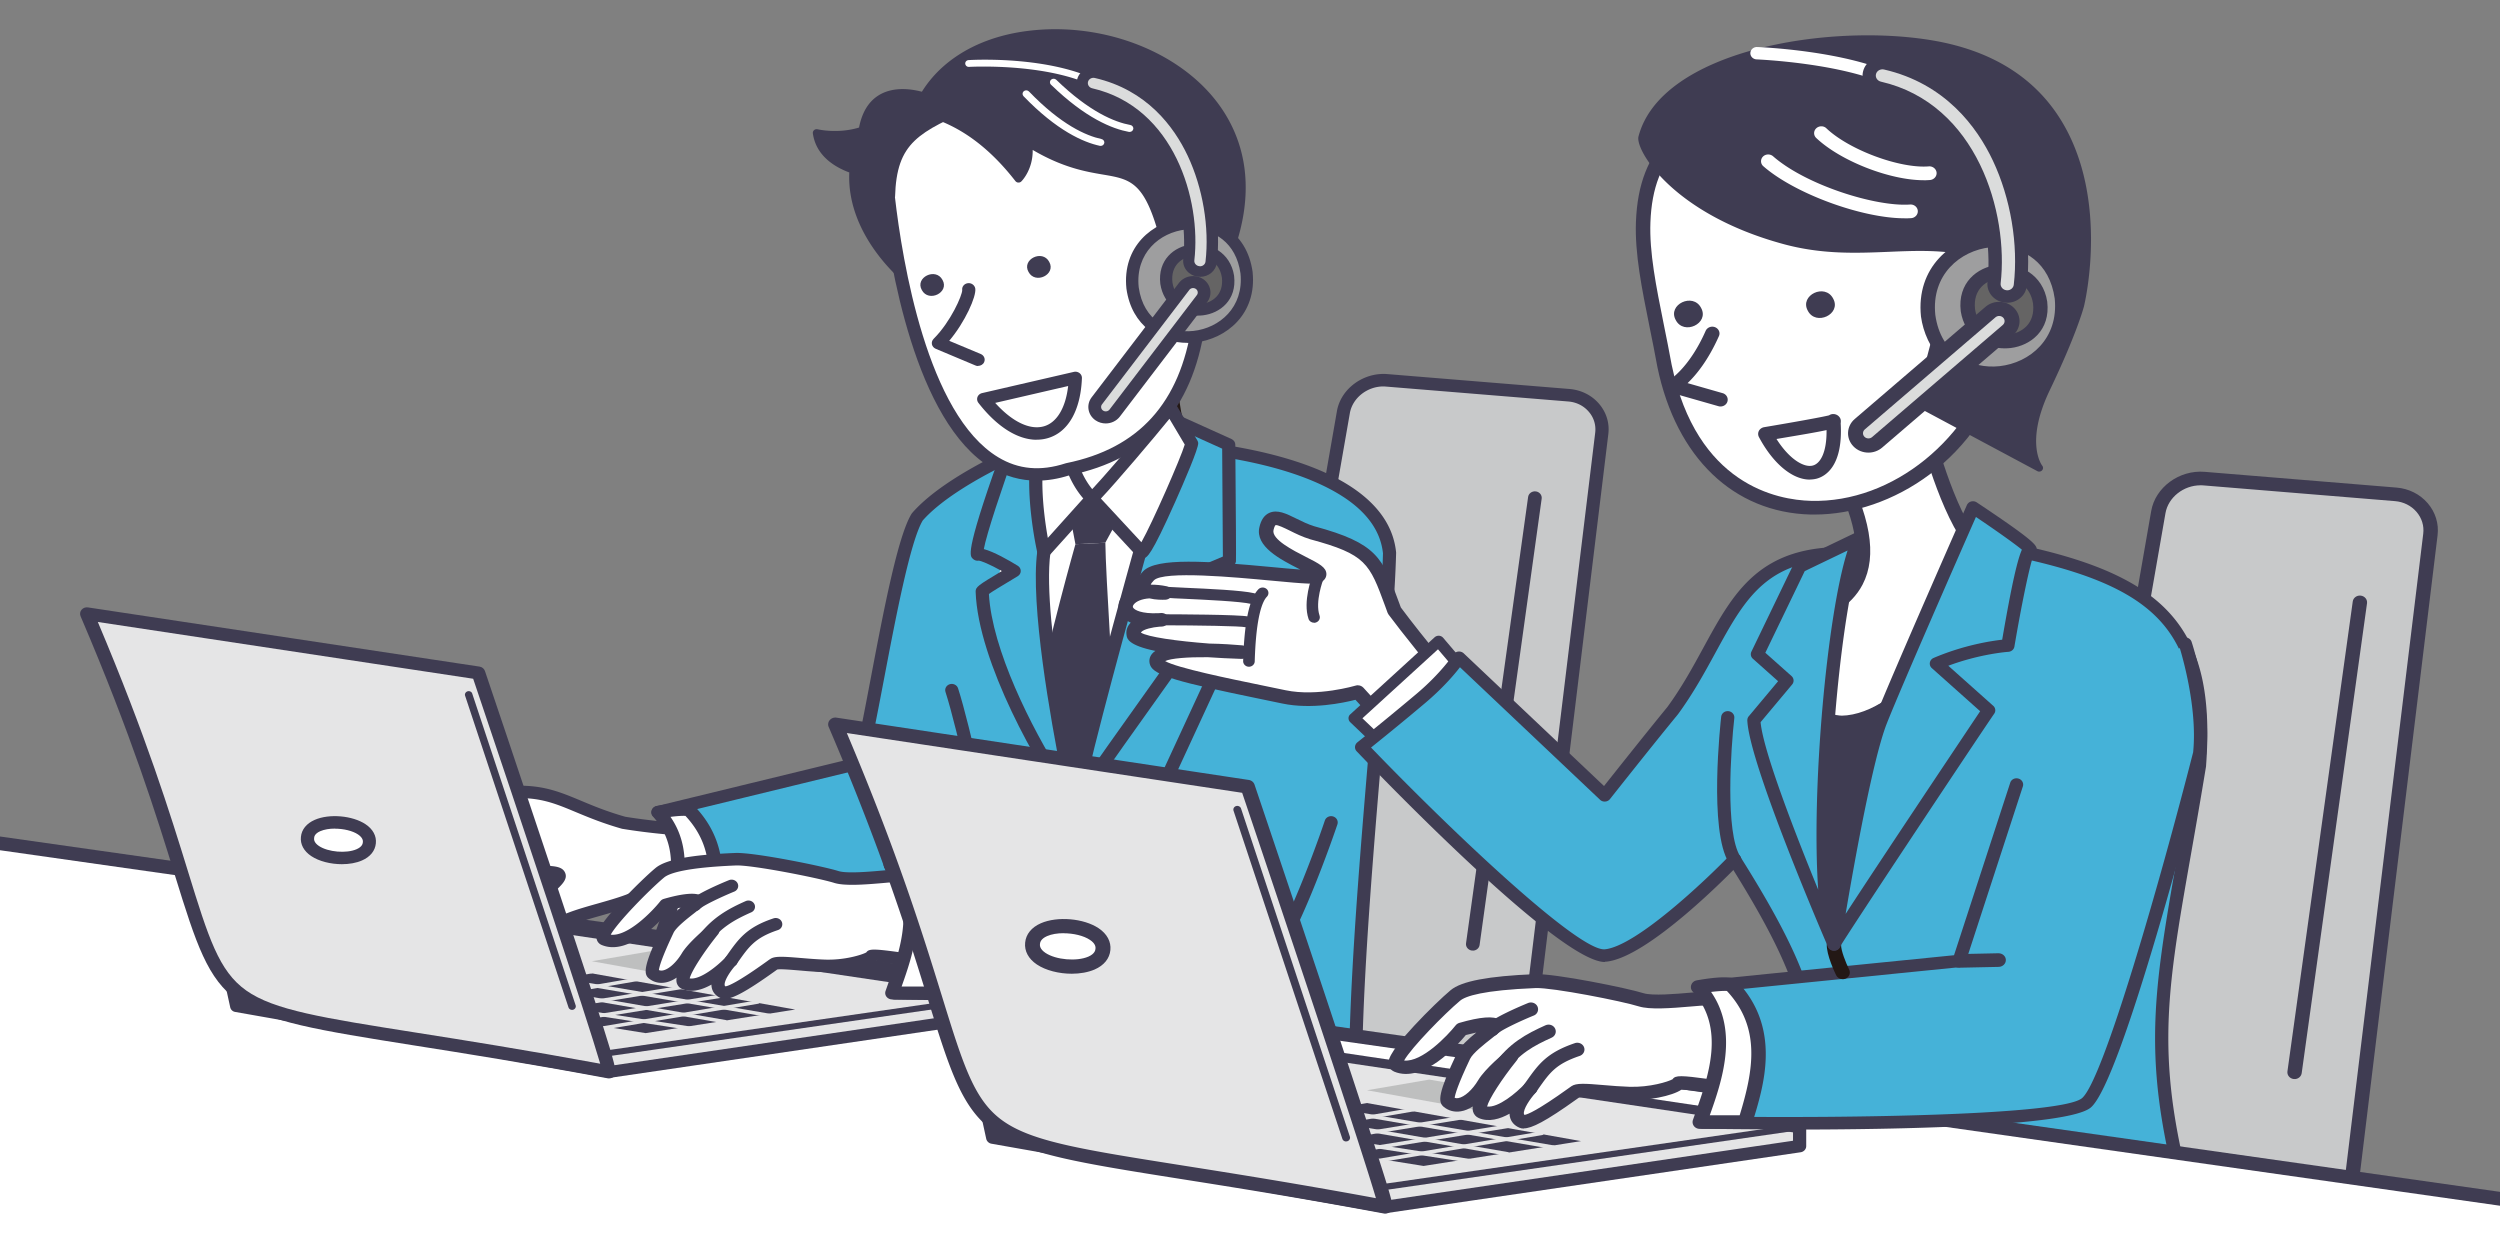 <svg xmlns="http://www.w3.org/2000/svg" id="_レイヤー_2" data-name="レイヤー 2" viewBox="0 0 354 178"><rect x="0" y="0" width="354" height="178" fill="#808080" stroke="none"/><defs><clipPath id="clippath"><path fill="none" d="M0 0h354v178H0z"/></clipPath><style>.cls-4{fill:#fff}.cls-5{fill:#e5e5e6}.cls-6{fill:#656464}.cls-7{fill:#9e9e9f}.cls-8{fill:#bebfbf}.cls-9{fill:#dbdcdc}.cls-10{fill:#c8c9ca}.cls-11{fill:#dfe0e0}.cls-12{fill:#231815}.cls-13{fill:#3f3c52}.cls-14{fill:#45b2d8}</style></defs><g id="_レイヤー_1-2" clip-path="url(#clippath)" data-name="レイヤー 1"><path d="M332.36 172.58c-.36 2.96-3.09 5.24-6.06 5.08l-33.25-1.84c-2.97-.16-4.99-2.7-4.48-5.63l17.01-97.53c.51-2.93 3.36-5.13 6.33-4.89l27.47 2.25c2.97.24 5.1 2.86 4.74 5.82l-11.77 96.75Z" class="cls-10"/><path d="M326.48 178.62c-.13 0-.26 0-.39-.01l-32.94-1.82c-1.77-.1-3.33-.84-4.4-2.1-1.06-1.26-1.49-2.86-1.2-4.52l17.06-97.81c.58-3.35 3.97-5.84 7.55-5.55l27.17 2.23c1.75.14 3.33.93 4.43 2.21s1.6 2.9 1.4 4.55l-11.8 97.03-1.01-.11 1.01.11c-.4 3.26-3.44 5.79-6.88 5.79Zm-14.9-109.9c-2.38 0-4.56 1.7-4.95 3.95l-17.06 97.81c-.19 1.11.08 2.17.78 3 .7.83 1.74 1.32 2.92 1.38l32.94 1.82c2.54.14 4.83-1.69 5.12-4.07l11.8-97.03c.14-1.13-.2-2.23-.96-3.11-.75-.87-1.83-1.41-3.03-1.51l-27.17-2.23c-.14-.01-.27-.02-.41-.02Z" class="cls-13"/><path d="M259.08 82.54c3.43-.1 28.14-4.16 28.44-4.14 20.51 4.71 25.21 12.79 23.94 29.97-5.05 30.87-8.62 38.74-.74 65.52 0 0-9.28 3.54-31.59 5.14-10.85.78-27.07-1.75-26.65-2.8 4.86-26.26 8.52-30.06-6.85-54.47" class="cls-14"/><path d="M274.69 180.05c-3.81 0-8.18-.27-12.56-.79-3.5-.41-9.49-1.27-10.37-2.37-.21-.26-.28-.57-.2-.86.61-3.28 1.2-6.24 1.73-8.86 3.69-18.36 4.8-23.9-8.47-44.97a.86.86 0 0 1 .32-1.21c.44-.25 1.02-.11 1.28.31 13.63 21.64 12.49 27.33 8.7 46.2-.5 2.5-1.07 5.31-1.64 8.4 2.45.95 15.67 2.95 25.58 2.25 18.33-1.31 27.88-3.97 30.53-4.81-6.5-22.44-4.92-31.43-1.16-52.81.64-3.62 1.36-7.72 2.1-12.25 1.31-17.79-4.09-24.58-23.07-28.97-.52.07-2.35.36-4.43.69-7.47 1.18-21.36 3.37-23.93 3.44-.54.01-.94-.37-.96-.86-.02-.49.39-.89.9-.91 2.44-.07 16.79-2.33 23.68-3.42 4.65-.73 4.66-.73 4.83-.73.06 0 .12.01.18.02 19.81 4.55 26.03 12.34 24.65 30.89v.07c-.75 4.56-1.47 8.68-2.11 12.31-3.76 21.36-5.31 30.2 1.34 52.84.13.43-.11.89-.55 1.05-.38.15-9.67 3.61-31.87 5.2-1.37.1-2.89.15-4.51.15Zm-21.34-3.52Zm0 0Z" class="cls-13"/><path d="M215.62 153.39c-.34 2.81-2.93 4.98-5.75 4.82l-31.58-1.74c-2.82-.16-4.74-2.56-4.25-5.35l16.16-92.63c.49-2.79 3.19-4.88 6.01-4.65l26.09 2.14c2.82.23 4.85 2.72 4.5 5.52l-11.18 91.89Z" class="cls-10"/><path d="M210.04 159.1c-.12 0-.24 0-.37-.01l-31.29-1.73c-1.67-.09-3.14-.8-4.15-1.99-1-1.19-1.41-2.7-1.13-4.27l16.21-92.89c.55-3.16 3.75-5.51 7.13-5.24l25.8 2.11c1.65.14 3.14.88 4.18 2.09s1.51 2.73 1.32 4.29l-11.21 92.16c-.37 3.08-3.25 5.47-6.5 5.47ZM195.88 54.72c-2.28 0-4.36 1.63-4.74 3.78l-16.21 92.89c-.19 1.06.08 2.08.75 2.88.67.79 1.66 1.26 2.8 1.33l31.29 1.73c2.43.14 4.62-1.61 4.9-3.9l11.21-92.16a3.8 3.8 0 0 0-.92-2.98c-.72-.84-1.75-1.35-2.9-1.44l-25.8-2.11c-.13-.01-.26-.02-.39-.02Z" class="cls-13"/><path d="m217.34 70.49-8.79 63.19" class="cls-11"/><path d="M208.55 134.6h-.13c-.53-.07-.9-.53-.83-1.03l8.79-63.2c.07-.5.55-.85 1.09-.79.53.07.9.53.83 1.03l-8.79 63.2c-.06.46-.48.8-.96.8Z" class="cls-13"/><path d="M196.77 78.33c-1.63-16.56-43.05-17.14-52.69-14.31-7.12 3.26-11.82 6.47-14.18 9.18-2.96 4.8-6.4 29.14-8.19 34.87l-28.51 6.94c4.86 5.06 3.46 14.64.63 18.21 0 0 32.42.53 45.99-1.22 1.97 9.49.05 31.29-.39 32.23-.44.93 11.63 4.16 21.5 3.51 18.57-1.22 31.58-3.71 31.58-3.71-2.46-18.14 3.78-67.56 4.26-85.7Z" class="cls-14"/><path d="M158.24 168.7c-8.73 0-18.51-2.4-19.55-3.8-.23-.32-.28-.7-.12-1.03.43-1.39 2.1-21.45.48-30.89-13.96 1.62-44.92 1.13-45.24 1.12-.35 0-.67-.2-.82-.49s-.12-.65.09-.92c2.52-3.17 3.97-12.36-.58-17.09a.837.837 0 0 1-.2-.85c.09-.3.34-.52.66-.6l27.99-6.81c.63-2.24 1.45-6.54 2.38-11.46 1.78-9.36 3.8-19.97 5.75-23.13.03-.04.05-.08.09-.12 2.63-3.02 7.64-6.27 14.49-9.42.04-.02.09-.04.13-.05 7.56-2.22 34.57-2.42 47.19 5.55 4.08 2.58 6.34 5.78 6.71 9.52v.1c-.16 6.19-.98 15.79-1.92 26.92-1.77 20.83-3.96 46.76-2.35 58.64.06.46-.26.89-.74.98-.13.03-13.28 2.51-31.7 3.72-.9.06-1.82.09-2.75.09Zm-17.82-4.71c1.88.99 11.76 3.43 20.44 2.86 15.65-1.03 27.45-2.98 30.62-3.54-1.44-12.4.71-37.74 2.44-58.18.94-11.07 1.75-20.63 1.91-26.77-.33-3.17-2.31-5.92-5.88-8.17-12.14-7.66-38.13-7.48-45.54-5.35-6.44 2.96-11.32 6.1-13.75 8.86-1.78 2.98-3.83 13.79-5.49 22.49-1.02 5.35-1.9 9.96-2.57 12.12-.09.3-.34.53-.66.6l-27.12 6.6c3.57 4.89 3 12.53.67 16.84 6.75.08 32.6.27 44.21-1.24.49-.06.95.25 1.04.7 1.8 8.68.38 28.35-.31 32.17Zm-.09.43c-.02.07-.04.13-.06.17.03-.06.04-.11.06-.17Z" class="cls-13"/><path d="M165.79 49.82c-.1 6.05.08 12.89 6.03 19.98-7.9 10.13-23.65 26.8-29.04 1.88 9.17-.77 9.15-16.64 7.21-20.21" class="cls-4"/><path d="M152.59 85.6c-.55 0-1.09-.05-1.61-.16-4.29-.9-7.36-5.46-9.12-13.57-.05-.25 0-.5.17-.7s.4-.33.67-.35c2.2-.19 3.96-1.4 5.24-3.6 2.81-4.81 2.46-13.05 1.22-15.34-.23-.43-.05-.96.4-1.19.46-.22 1.02-.05 1.26.38 1.47 2.7 1.94 11.53-1.25 16.99-1.38 2.37-3.33 3.86-5.68 4.35 1.61 6.8 4.12 10.6 7.49 11.3 4.66.97 11.32-3.83 19.27-13.9-5.53-6.88-5.9-13.39-5.79-20 0-.48.42-.87.93-.87h.01c.51 0 .93.41.92.9-.1 6.45.26 12.79 5.83 19.41.26.31.27.75.02 1.07-7.91 10.15-14.62 15.27-19.98 15.27Z" class="cls-12"/><path d="M142.79 69.38s32.2 1.53 31.23 1.26c-.98-.27-22.08 43.66-22.08 43.66s-13.21-21.08-11.93-26.52c1.28-5.43 3.92-16.36 2.78-18.41Z" class="cls-4"/><path d="M150.36 112.17h-.05c-.34-.02-.65-.21-.79-.5-7.67-15.25-4.27-43.06-3.8-43.72.19-.26.51-.41.84-.39.51.03.9.45.87.94 0 .09-.03.17-.06.25-.5 2.14-3.17 26.15 3.14 40.68 1.37-1.99 4.14-5.89 7.79-10.28 5.07-6.12 9.67-30.79 9.72-31.04.09-.48.57-.8 1.08-.72.51.08.85.54.76 1.02-.19 1.03-4.73 25.36-10.09 31.83-5.18 6.25-8.57 11.46-8.61 11.52-.17.26-.47.42-.79.42Z" class="cls-12"/><path d="m151.02 70.45 8.88.18-3.39 6.22-4.23.21-1.26-6.61z" class="cls-13"/><path d="M152.28 77.06s-4.02 14.18-5.42 22.17l4.95 13.27 6.06-11.02s-1.34-20.59-1.35-24.63l-4.24.21Z" class="cls-13"/><path d="M174.09 79.39c.05-.32-.09-16.43-.09-16.43l-7.44-3.36c-2.22 8.35-13.51 47.83-14.35 54.54.95-2.26 18.39-25.78 19.22-27.93l-3.68-4.1c3.93-1.77 6.35-2.73 6.35-2.73Z" class="cls-14"/><path d="M152.2 115.03c-.08 0-.15 0-.23-.03-.45-.11-.75-.52-.7-.96.65-5.21 7.5-29.83 11.58-44.53 1.27-4.57 2.27-8.17 2.79-10.12.07-.26.25-.47.51-.58.25-.11.55-.11.8 0l7.44 3.36c.32.15.53.45.53.79.09 10.73.12 16.3.09 16.55-.05.31-.26.57-.56.69-.02 0-2 .79-5.21 2.22l2.9 3.22c.22.24.28.57.17.87-.43 1.12-4.02 6.2-9.9 14.44-4.17 5.85-8.9 12.49-9.33 13.51-.14.34-.49.56-.87.56Zm14.97-54.16c-.56 2.07-1.44 5.24-2.51 9.09-3.31 11.93-8.45 30.4-10.59 39.61 1.63-2.35 3.92-5.58 6.78-9.59 3.76-5.28 8.35-11.72 9.46-13.62l-3.29-3.66c-.19-.21-.26-.49-.2-.76s.25-.49.51-.61c2.82-1.27 4.89-2.13 5.83-2.52 0-2.08-.05-9.75-.1-15.28l-5.89-2.66Zm6.91 18.53Zm0 0Z" class="cls-13"/><path d="M147.81 78.16c.86-6.43 2.47-15.55 2.47-15.55l-6.88-.49s-6.05 16.59-4.93 16.4c.71-.12 3.14 1.12 5.14 2.33-1.79 1.1-4.54 2.66-4.53 2.92.33 9.55 8.48 24.27 13.11 30.37 0 0-5.72-26.01-4.39-35.98Z" class="cls-14"/><path d="M152.2 115.03c-.29 0-.58-.13-.76-.37-4.47-5.88-12.95-20.96-13.29-30.86-.02-.68.33-.91 3.58-2.86.04-.03.09-.05.13-.08-1.75-.98-2.96-1.46-3.28-1.47-.3.06-.66-.06-.89-.33-.39-.43-1.03-1.14 4.84-17.23.14-.38.54-.62.95-.59l6.88.49c.26.02.5.14.66.34.16.19.23.45.19.69-.02.09-1.62 9.17-2.47 15.52-1.3 9.71 4.32 35.43 4.37 35.69.09.41-.13.82-.54.99-.12.05-.25.07-.37.07Zm-12.17-30.92c.43 7.82 5.98 18.9 10.32 25.74-1.57-7.92-4.49-24.22-3.47-31.8.69-5.16 1.88-12.12 2.31-14.63l-5.14-.37c-2.21 6.1-4.39 12.69-4.74 14.7 1.43.38 3.51 1.57 4.8 2.36.27.16.43.44.43.74s-.16.58-.43.74l-1.39.84c-.89.53-2.17 1.3-2.7 1.68Z" class="cls-13"/><path d="m147.07 63.81 3.76-2.88s.12 6 3.8 9.65l-6.82 7.58s-1.96-8.55-.74-14.36Z" class="cls-4"/><path d="M147.81 79.04c-.08 0-.15 0-.23-.03a.895.895 0 0 1-.68-.67c-.08-.36-1.99-8.8-.75-14.71.04-.2.16-.38.33-.51l3.76-2.88c.28-.21.66-.26.98-.11.32.14.53.45.54.78 0 .06.16 5.71 3.54 9.06.33.33.35.84.04 1.18l-6.82 7.58c-.18.2-.44.31-.71.31Zm.11-14.76c-.74 3.96-.03 9.18.45 11.89l5.02-5.59c-2.25-2.59-3.05-5.94-3.34-7.93l-2.13 1.63Z" class="cls-13"/><path d="m154.63 70.58 7.07 7.62c.86-.21 7.11-14.7 7.05-15.4l-3.04-5.12c-.73 1.1-9.64 11.62-11.08 12.89Z" class="cls-4"/><path d="M161.7 79.08c-.26 0-.52-.11-.7-.3l-7.07-7.62c-.33-.36-.3-.9.06-1.23 1.42-1.25 10.28-11.74 10.92-12.72.17-.26.47-.41.81-.41.33 0 .63.18.79.45l3.04 5.12c.06.11.1.23.12.35.07.73-2 5.51-3.24 8.3-3.46 7.77-3.98 7.9-4.49 8.03-.08.02-.16.03-.24.03Zm-5.81-8.48 5.73 6.18c1.57-2.77 5.59-11.96 6.14-13.83l-2.17-3.65c-2.19 2.71-7.61 9.09-9.71 11.3Zm-33.75-52.14c-3.35 1.13-6.49.36-6.49.36.42 3.08 3.17 4.57 5.18 5.25-.7 9.84 9.2 17.01 9.15 16.72l2.2-26.68s-8.66-4.04-10.05 4.34Z" class="cls-13"/><path d="M129.98 41.32c-.12 0-.24-.04-.37-.11-1.31-.72-9.77-7.52-9.35-16.79-2.2-.82-4.73-2.44-5.16-5.54-.02-.17.04-.34.18-.46a.56.56 0 0 1 .5-.11c.03 0 2.84.67 5.86-.25.46-2.37 1.55-3.99 3.24-4.82 3.22-1.58 7.37.32 7.54.4.2.09.32.3.31.51l-2.2 26.68a.52.52 0 0 1-.24.4c-.1.06-.2.09-.31.09Zm-13.64-21.85c.67 2.29 2.86 3.49 4.67 4.11.23.08.38.29.36.53-.56 7.78 5.89 14.02 8.13 15.75l2.1-25.42c-.99-.39-3.97-1.38-6.21-.27-1.44.71-2.35 2.18-2.71 4.37a.52.52 0 0 1-.36.41c-2.45.83-4.78.69-5.97.52Zm5.79-1.01Z" class="cls-13"/><path d="M125.79 27.91c1.61 14.06 7.47 44.34 25.39 38.54 10.34-2.11 16.71-8.51 18.51-20.4.89-5.9 1.23-16.45-1.88-22.61-3.1-6.16-17.68-14.62-27.56-10.18-9.87 4.44-14.23 5.52-14.46 14.66Z" class="cls-4"/><path d="M146.83 68.06c-2.3 0-4.46-.61-6.48-1.82-10.76-6.47-14.42-28.89-15.49-38.23v-.12c.23-8.91 4.37-10.74 12.6-14.38.76-.33 1.55-.69 2.39-1.06 10.47-4.7 25.53 4.11 28.8 10.6 3.31 6.57 2.79 17.62 1.96 23.12-1.8 11.94-8.08 18.85-19.18 21.13-1.58.51-3.12.76-4.6.76Zm-20.11-40.18c1.05 9.12 4.57 30.82 14.63 36.87 2.87 1.73 5.99 2.01 9.53.86.03-.01.07-.02.11-.03 10.28-2.09 16.1-8.53 17.78-19.66.8-5.3 1.32-15.92-1.79-22.11-2.92-5.8-16.94-13.98-26.31-9.77-.84.38-1.64.73-2.4 1.07-8.22 3.63-11.31 4.99-11.53 12.76Z" class="cls-13"/><path d="M173.03 38.22c14.86-32.75-34.08-43.78-43.05-23.01.07 1.04 6.8.55 14.24 10.12 0 0 1.88-1.87 1.37-5.11 13.29 8.41 16.13-2.38 20.44 18.98 0 0 2.31-4.99 4.1-4.86 1.79.13 1.06.8 1.06.8" class="cls-13"/><path d="M166.03 39.72h-.06a.556.556 0 0 1-.48-.42c-2.72-13.46-4.64-13.79-9.3-14.58-2.41-.41-5.65-.96-9.96-3.49.04 2.79-1.53 4.39-1.61 4.46a.55.55 0 0 1-.43.16c-.16 0-.31-.09-.41-.21-5.3-6.82-10.19-8.42-12.54-9.19-1.1-.36-1.76-.58-1.8-1.2 0-.08 0-.16.04-.23 2.51-5.81 8.39-9.7 16.12-10.65 10.17-1.26 20.79 2.64 26.43 9.7 3.66 4.58 6.89 12.52 1.51 24.37-.12.26-.44.39-.72.27a.507.507 0 0 1-.29-.68c5.17-11.39 2.1-18.97-1.38-23.33-5.41-6.77-15.62-10.5-25.41-9.29-7.2.89-12.69 4.43-15.12 9.72.22.1.61.23.97.35 2.39.78 7.29 2.39 12.62 9 .47-.71 1.14-2.14.83-4.16-.03-.2.07-.41.25-.52.18-.11.42-.11.6 0 4.6 2.91 7.86 3.46 10.49 3.91 4.84.82 7.15 1.21 9.87 13.88.9-1.61 2.4-3.86 3.92-3.75.61.04 1.44.17 1.67.75.15.38-.05.74-.26.94-.22.2-.56.2-.78 0a.499.499 0 0 1-.12-.56c-.12-.03-.3-.06-.59-.09-.87-.06-2.52 2.31-3.55 4.55-.09.19-.29.31-.5.31Z" class="cls-13"/><path d="M152.27 53.52c-.36 9.06-7.07 10.6-12.98 3l12.98-3Z" class="cls-4"/><path d="M146.79 62.27c-2.68 0-5.61-1.83-8.25-5.23a.87.87 0 0 1-.13-.82c.11-.28.35-.49.66-.56l12.98-3c.29-.07.58 0 .81.17.23.18.35.44.34.72-.18 4.56-1.94 7.65-4.83 8.49-.51.15-1.04.22-1.58.22Zm-5.87-5.22c2.39 2.66 4.91 3.89 6.91 3.31 1.83-.53 3.07-2.63 3.42-5.7l-10.33 2.39Z" class="cls-13"/><path d="M137.18 40.99c.13.85-1.68 4.99-4.3 7.6l5.62 2.36" class="cls-4"/><path d="M138.5 51.83c-.13 0-.25-.02-.38-.08l-5.62-2.36c-.28-.12-.48-.35-.54-.63s.03-.57.24-.78c2.44-2.43 4.06-6.19 4.05-6.9-.07-.48.28-.91.79-.98.51-.07.98.28 1.06.76.17 1.11-1.44 4.73-3.69 7.4l4.47 1.87c.47.2.68.72.47 1.16-.15.33-.5.52-.85.52Zm10.07-14.75c1.01 1.78-1.97 3.24-2.93 1.43-1.01-1.78 1.97-3.24 2.93-1.43Zm-15.11 2.56c1.01 1.78-1.97 3.24-2.93 1.43-1.01-1.78 1.97-3.24 2.93-1.43Z" class="cls-13"/><path d="M169.05 40.45c.11-1.28 1-1.87 1.73-2.31" class="cls-4"/><path d="M169.05 41.33h-.07c-.51-.04-.9-.46-.86-.95.15-1.78 1.51-2.59 2.17-2.98a.963.963 0 0 1 1.29.28c.27.41.14.96-.29 1.22-.69.41-1.23.8-1.3 1.63-.04.46-.45.81-.93.81Z" class="cls-12"/><path d="M159.97 18.68h-.1c-2.34-.43-6.15-1.93-11.05-6.69-.2-.19-.2-.51 0-.7.21-.19.54-.19.74 0 4.71 4.57 8.31 6.01 10.5 6.41.28.05.47.31.41.58-.05.24-.27.4-.51.4Zm-4.11 1.98s-.08 0-.12-.01c-2.32-.5-6.08-2.13-10.81-7.03-.19-.2-.18-.51.03-.7.21-.18.54-.17.74.03 4.55 4.72 8.09 6.27 10.27 6.74.28.06.46.32.39.59-.06.23-.27.38-.51.38Z" class="cls-4"/><path d="M176.51 38.61c1.08 10.42-14.65 12.93-16.15 2.14-1.08-10.42 14.65-12.93 16.15-2.14Z" class="cls-7"/><path d="M168.15 48.55c-3.82 0-7.9-2.3-8.65-7.69-.61-5.92 3.66-9.5 8.2-9.99 4.08-.45 8.85 1.76 9.67 7.64v.03c.61 5.89-3.67 9.47-8.21 9.97-.34.04-.68.05-1.02.05Zm.61-16.1c-.29 0-.57.02-.85.05-3.69.4-7.17 3.33-6.67 8.17.66 4.78 4.37 6.56 7.74 6.19 3.69-.4 7.17-3.33 6.67-8.16-.62-4.39-3.77-6.25-6.89-6.25Z" class="cls-13"/><path d="M173.89 39.19c.67 5.72-7.88 6.43-8.73.9-.67-5.72 7.88-6.43 8.73-.9Z" class="cls-6"/><path d="M169.63 44.7c-2.41 0-4.86-1.46-5.33-4.5-.4-3.43 2-5.3 4.4-5.59 2.61-.32 5.53 1.11 6.05 4.45v.03c.4 3.41-2 5.27-4.41 5.56-.24.03-.48.04-.72.04Zm-.21-8.48c-.17 0-.33.01-.5.03-1.52.18-3.19 1.28-2.9 3.75.36 2.37 2.38 3.24 4.1 3.03 1.52-.18 3.18-1.27 2.9-3.73-.34-2.16-2.02-3.07-3.6-3.07Z" class="cls-13"/><path d="M156.57 59.96c-.5 0-1-.14-1.44-.44-1.1-.75-1.35-2.21-.56-3.25l12.37-16.21c.8-1.04 2.34-1.28 3.44-.53s1.35 2.21.56 3.25l-12.37 16.21c-.48.63-1.24.97-2 .97Z" class="cls-13"/><path d="M156.57 58.25c-.13 0-.27-.04-.38-.12a.608.608 0 0 1-.15-.87l12.37-16.21c.21-.28.62-.34.92-.14.29.2.36.59.15.87l-12.37 16.21c-.13.17-.33.26-.53.26Z" class="cls-9"/><path d="M156.32 12.93c-.09 0-.19-.02-.27-.08-6.73-4.06-18.71-3.38-18.83-3.38a.496.496 0 0 1-.54-.45c-.02-.27.19-.49.47-.51.5-.03 12.42-.71 19.44 3.53.24.14.31.44.16.66-.1.14-.26.22-.43.22Z" class="cls-4"/><path d="M169.92 39.19c-.09 0-.18 0-.26-.01-1.31-.14-2.26-1.25-2.11-2.49.73-6.26-1.56-20.05-13.26-22.73-1.28-.29-2.07-1.52-1.76-2.73s1.6-1.96 2.89-1.66c6.34 1.46 11.26 5.56 14.24 11.87 2.25 4.77 3.24 10.66 2.65 15.75-.13 1.16-1.17 2.01-2.37 2.01Z" class="cls-13"/><path d="M169.91 37.69h-.09c-.44-.05-.75-.42-.7-.83.99-8.51-2.84-21.69-14.47-24.36-.43-.1-.69-.51-.59-.91.1-.4.54-.65.96-.55 7.38 1.69 11.23 6.93 13.16 11.02 2.14 4.54 3.08 10.14 2.52 14.98-.04.39-.39.67-.79.67Z" class="cls-9"/><path d="M91.91 125.85c-2.59 2.57-11.36 3.22-13.94 5.82-1.33.96-4.22 2.81-4.06-.45.97-5.61 11.27-8.44.16-7.61-2.89.15-3.52 1.4-5.23 3.18s-5.01 3.84-6.95 4.51c-2.81.96-5 0-4.3-1.11.7-1.11 6.64-7.24 6.64-7.24-.67.33-8.87 7.69-10.31 3.77.16-.3 6.64-6.13 6.64-6.13s-5.63 2.88-6.33 1.92c-.7-.96 1.88-3.55 3.91-4.73 2.03-1.18 6.33-4.21 9.22-4.88 10.79-2.3 11.92 1.04 20.97 3.6 3.59.59 8.69 1.07 8.85.85.16-.22 3.49 10.56 3.49 10.56l-8.74-2.05Z" class="cls-4"/><path d="M75 133.95c-.32 0-.63-.06-.91-.2-.8-.39-1.17-1.26-1.11-2.56 0-.03 0-.07.01-.1.45-2.61 2.64-4.63 4.09-5.97.26-.24.55-.51.79-.74-.59-.04-1.69-.03-3.73.12-2.06.11-2.66.76-3.85 2.07-.24.26-.49.54-.77.83-1.73 1.78-5.15 4-7.32 4.74-2.2.75-4.37.54-5.28-.5-.48-.55-.53-1.26-.13-1.89.19-.3.71-.91 1.37-1.66-1.26.57-2.42.82-3.38.57-.58-.15-1.35-.56-1.74-1.64a.837.837 0 0 1 .05-.69c.06-.12.16-.31 3.05-2.95-2.02.51-2.46-.08-2.67-.37-.18-.25-.38-.68-.24-1.31.36-1.64 2.85-3.76 4.42-4.67.44-.26 1-.61 1.62-1 2.3-1.45 5.46-3.43 7.86-3.98 7.9-1.69 10.94-.42 15.14 1.33 1.71.72 3.66 1.53 6.26 2.27 3.29.54 7.48.93 8.31.88.15-.05.31-.07.47-.05.77.11.81.12 4.24 11.19.09.3 0 .63-.22.86a.98.98 0 0 1-.9.25l-8.25-1.94c-1.55 1.23-4.18 1.98-6.95 2.77-2.68.76-5.46 1.55-6.58 2.68-.03.03-.07.07-.11.1-.99.72-2.34 1.58-3.54 1.58Zm-.03-1.75s.63.07 2.38-1.18c1.48-1.44 4.33-2.25 7.35-3.1 2.67-.76 5.42-1.54 6.55-2.66.23-.23.58-.32.9-.25l7.16 1.68c-1.1-3.53-2.24-7.08-2.72-8.4-.56 0-1.39-.06-2.64-.18-1.92-.18-4.08-.46-5.78-.74-.04 0-.07-.01-.11-.02-2.74-.78-4.75-1.62-6.53-2.36-4.02-1.68-6.67-2.79-13.97-1.23-2.07.48-5.19 2.44-7.26 3.74-.65.41-1.22.77-1.68 1.03-1.6.93-3.09 2.49-3.48 3.27.95-.17 3.04-.99 4.97-1.98a.97.97 0 0 1 1.2.26c.27.36.23.85-.11 1.16-1.98 1.78-5.04 4.56-6.14 5.62.08.06.15.09.22.11 1.14.31 3.65-1.06 7.48-4.04.63-.49.85-.66 1.03-.75.4-.2.89-.09 1.17.25.28.34.25.82-.05 1.13-2.2 2.28-5.83 6.11-6.48 7.03.34.22 1.53.45 3.13-.1 1.72-.59 4.9-2.54 6.58-4.28.27-.28.51-.54.73-.79 1.24-1.36 2.31-2.53 5.14-2.68 4.25-.31 5.54-.14 5.99.8.45.94-.42 1.74-1.62 2.85-1.34 1.24-3.17 2.92-3.55 4.94-.03.68.12.87.13.88Zm3-.52Zm18.42-14.82Zm0 0Zm0 0Zm0 0Zm0 0Zm0 0Zm0 0Zm0 0Z" class="cls-13"/><path d="M64.22 123.86c-.25 0-.5-.09-.69-.27a.884.884 0 0 1 0-1.3c.52-.5 2.65-2.41 3.45-2.72.8-.3 6.53-2.09 6.78-2.16.51-.16 1.06.1 1.22.58.17.48-.11 1-.62 1.16-1.64.51-6.04 1.89-6.66 2.12-.27.13-1.62 1.19-2.8 2.31-.19.18-.44.27-.69.27Zm-4.06-2.14c-.22 0-.44-.07-.62-.21a.885.885 0 0 1-.13-1.29c2.85-3.25 6.08-4.28 9.2-5.28.33-.11.66-.21.99-.32.51-.17 1.06.09 1.23.57.18.48-.09 1-.6 1.17-.34.11-.67.22-1.01.33-3 .96-5.83 1.87-8.33 4.72-.19.22-.47.33-.75.33Z" class="cls-12"/><path d="m376.94 212.64-398.53 3.14-2.47-99.78 399.65 56.8 1.35 39.84z" class="cls-4"/><path d="M-21.59 216.75c-.55 0-1.01-.42-1.02-.94l-2.47-99.78c0-.28.12-.56.35-.75.23-.19.53-.27.83-.23l399.66 56.81c.49.07.85.46.87.92l1.35 39.84c0 .26-.09.51-.28.7s-.45.29-.73.3l-398.53 3.14Zm-1.43-99.62 2.42 97.69 396.48-3.12-1.29-38.04-397.61-56.54Z" class="cls-13"/><path d="m72.45 130.7-39.64 8.8.65 2.97 52.8 9.32 55.72-8.19v-2.56L72.45 130.7z" class="cls-5"/><path d="M86.26 152.62c-.05 0-.11 0-.16-.01l-52.8-9.32a.856.856 0 0 1-.7-.65l-.65-2.97c-.1-.44.2-.88.66-.98l39.65-8.79c.11-.02.23-.03.34-.01l69.53 10.34c.43.06.74.41.74.82v2.56c0 .41-.32.76-.75.82l-55.73 8.19h-.14ZM34.2 141.75l52.07 9.19 54.83-8.05v-1.13l-68.61-10.2-38.64 8.57.36 1.63Z" class="cls-13"/><path d="m86.31 149.09 55.67-8.05-69.53-10.34-39.64 8.8 53.5 9.59z" class="cls-5"/><path d="M86.31 149.51h-.08l-53.5-9.59c-.2-.04-.35-.2-.36-.4 0-.2.14-.37.34-.41l39.65-8.79c.06-.01.11-.01.17 0l69.53 10.34c.21.03.37.21.37.41 0 .21-.16.38-.37.41l-55.67 8.05h-.07Zm-51.38-10.05 51.39 9.21 52.79-7.63-66.64-9.91-37.54 8.33Z" class="cls-13"/><path d="m41.82 138.66 49.59 7.92 22.9-3.62-48.46-8.61-24.03 4.31z" class="cls-13"/><path d="M91.41 146.86h-.05l-49.6-7.92c-.14-.02-.25-.14-.25-.28s.1-.26.24-.28l24.03-4.31h.11l48.47 8.62c.14.03.25.14.24.28s-.11.25-.25.28l-22.9 3.62h-.05Zm-47.89-8.22 47.9 7.65 21.18-3.34-46.75-8.31-22.33 4Z" class="cls-5"/><path d="M102.67 144.92h-.05l-46.89-8.1c-.14-.02-.24-.15-.21-.29s.16-.23.31-.2l46.89 8.1c.14.02.24.15.21.29a.26.26 0 0 1-.26.21Zm-5 .93h-.04l-49.86-7.7a.258.258 0 0 1-.22-.29c.02-.14.16-.23.3-.21l49.86 7.7c.14.02.24.15.22.29a.26.26 0 0 1-.26.21Z" class="cls-5"/><path d="M84.99 145.89a.26.26 0 0 1-.26-.21c-.03-.14.07-.27.21-.29l22.31-3.75c.14-.02.28.07.31.2.03.14-.07.27-.21.29l-22.31 3.75h-.05Zm-5.7-.91a.26.26 0 0 1-.26-.21c-.02-.14.07-.27.22-.29l23.48-3.79c.14-.02.28.07.3.2.02.14-.07.27-.22.29l-23.48 3.79h-.04Z" class="cls-5"/><path d="M108.87 144.02h-.05l-47.25-8.04a.244.244 0 0 1-.21-.29c.03-.14.17-.22.31-.2l47.25 8.04c.14.02.24.15.21.29a.26.26 0 0 1-.26.21Z" class="cls-5"/><path d="M72.51 143.99a.26.26 0 0 1-.26-.21c-.03-.14.07-.27.22-.29l23.89-3.91c.14-.03.28.07.31.2.03.14-.07.27-.22.29l-23.89 3.91h-.05Zm-5.44-1.05c-.13 0-.24-.08-.26-.21-.03-.14.07-.27.21-.29l22.97-3.98c.14-.02.28.06.31.2.03.14-.07.27-.21.29l-22.97 3.98h-.05Zm-6.8-1.07c-.13 0-.24-.08-.26-.21-.03-.14.07-.27.21-.29l23.44-4.02c.14-.03.28.07.31.2.03.14-.07.27-.21.29l-23.44 4.02h-.05Zm-6.56-1.07c-.13 0-.24-.08-.26-.21-.03-.14.07-.27.21-.29l23.7-4.06c.14-.02.28.07.31.2.03.14-.07.27-.21.29l-23.7 4.06h-.05Zm-5.79-1c-.12 0-.24-.08-.26-.2-.03-.14.07-.27.21-.29l23.2-4.15c.14-.03.28.06.31.2.03.14-.07.27-.21.29l-23.2 4.15h-.05Z" class="cls-5"/><path d="m98.34 138.73 8.52-1.54-14.68-2.51-8.38 1.43 14.54 2.62z" class="cls-8"/><path d="m12.31 86.91 55.44 8.38s19.13 56.62 18.51 56.5c-73.69-13.73-45.23 2.18-73.95-64.88Z" class="cls-5"/><path d="M86.26 152.71c-.07 0-.13 0-.2-.02-11.35-2.12-20.24-3.52-27.38-4.65-27.55-4.36-27.87-4.58-33.9-24.06-2.58-8.35-6.12-19.78-13.37-36.72-.13-.31-.08-.66.14-.92s.57-.39.91-.33l55.44 8.38c.36.05.66.3.77.63.05.14 4.79 14.18 9.42 28.08 9.53 28.64 9.42 28.75 8.89 29.3-.19.19-.46.3-.73.3ZM13.85 88.07c6.86 16.2 10.28 27.25 12.79 35.39 2.89 9.35 4.34 14.04 8.22 16.79 3.95 2.79 10.7 3.86 24.13 5.98 6.85 1.08 15.3 2.42 26 4.39-1.82-6.3-11.34-34.83-17.99-54.51l-53.16-8.04Z" class="cls-13"/><path d="M81 143a.53.53 0 0 1-.5-.35L65.86 98.52c-.09-.26.07-.54.35-.63.28-.08.58.06.66.33l14.64 44.13c.09.26-.07.54-.35.63-.05.02-.11.02-.16.02Z" class="cls-13"/><path d="m163.43 118.71 5.32-1.04" class="cls-4"/><path d="M163.43 119.63c-.45 0-.85-.3-.95-.73-.11-.5.23-.98.75-1.08l5.32-1.04c.52-.1 1.04.22 1.15.71.11.5-.23.98-.75 1.08l-5.32 1.04c-.07.01-.13.02-.2.02Z" class="cls-12"/><path d="M52.3 119.34c-.31 3.32-9.09 2.56-8.76-.76.31-3.32 9.09-2.56 8.76.76Z" class="cls-4"/><path d="M48.42 122.37c-1.58 0-3.23-.4-4.35-1.15-1.05-.7-1.57-1.67-1.46-2.72.1-1.04.79-1.9 1.96-2.41 2.05-.9 5.35-.61 7.19.62 1.05.7 1.57 1.67 1.46 2.71-.1 1.05-.79 1.91-1.96 2.42-.81.36-1.82.53-2.85.53Zm-1.01-5.04c-.76 0-1.49.12-2.05.36-.83.36-.87.82-.88.98-.02.16-.06.62.68 1.12 1.3.87 3.89 1.09 5.33.46.83-.36.87-.82.89-.98.02-.15.06-.61-.68-1.11-.79-.53-2.07-.82-3.28-.82Z" class="cls-13"/><path d="M97.58 114.7c-.86-.33-4.38.3-4.38.3 5.15 5.6 1.92 13.31.22 18.16h6.09c1.81-5.8 3.65-12.71-1.93-18.46Z" class="cls-4"/><path d="M99.51 134.08h-6.09c-.31 0-.6-.14-.79-.38s-.23-.55-.13-.82l.33-.94c1.73-4.84 4.09-11.47-.37-16.32a.858.858 0 0 1-.18-.9.94.94 0 0 1 .73-.6c1.42-.26 3.96-.63 4.93-.25.13.05.25.13.35.23 6.19 6.38 3.76 14.18 2.15 19.34-.12.39-.5.66-.93.66Zm-4.75-1.83h4.02c1.82-5.99 2.91-11.76-1.72-16.72-.39-.03-1.2.02-2.12.14 3.72 5.36 1.46 11.98-.17 16.58Zm2.46-16.69Z" class="cls-13"/><path d="m171.57 96.45-10.39 22.48-35.09 3.52c4.86 5.06 3.46 14.64.63 18.21 0 0 47.46.78 51.57-2.66 4.11-3.44 10.19-21.55 10.19-21.55" class="cls-14"/><path d="M138.31 141.63c-5.77 0-10.22-.06-11.6-.09-.35 0-.67-.2-.82-.49s-.12-.65.09-.92c2.52-3.17 3.97-12.36-.58-17.09a.836.836 0 0 1-.18-.91c.13-.31.42-.53.77-.56l34.55-3.46 10.18-22.01c.21-.45.76-.65 1.23-.45.47.19.69.72.48 1.16l-10.39 22.48a.91.91 0 0 1-.76.52l-33.43 3.35c3.42 4.9 2.83 12.39.53 16.64 18.31.25 46.59-.19 49.3-2.46 3.21-2.69 8.25-16.18 9.92-21.16.16-.46.68-.72 1.17-.57.49.15.76.64.61 1.11-.25.75-6.21 18.38-10.46 21.94-3.05 2.56-26.02 2.97-40.6 2.97Z" class="cls-13"/><path d="M127.43 124.03c-.49-.21-6.86.82-8.98.15-2.12-.67-11.73-2.62-14.26-2.51-2.52.1-8.93.41-10.74 1.92-2.1 1.75-9.25 8.84-7.85 9.42 3.63 1.52 8.67-4.88 8.67-4.88s3.78-1.1 4.57-.55c.29.2-3.54 2.53-4.3 4.14-1.13 2.38-2.61 5.71-2.03 6.17 1.46 1.17 3.58-.33 4.87-2.49.85-1.43 3.57-3.66 3.57-3.66s-5.51 6.84-3.96 7.5c2.58 1.11 6.53-3.2 6.53-3.2s-3.27 3.51-1.09 4.49c1.12.5 6.55-3.58 7.18-4 .62-.42 4.04.15 7.21.25 3.5.11 6.48-1.03 6.62-1.37.14-.33 8.48.98 8.13.96-.36-.02 3.59-9.01-4.14-12.34Z" class="cls-4"/><path d="M102.65 141.45c-.24 0-.44-.05-.62-.13-.67-.3-1.1-.8-1.24-1.44-.03-.15-.05-.3-.05-.46-1.32.74-2.82 1.19-4.15.62-.39-.17-.66-.48-.77-.89-.05-.21-.06-.45-.01-.72-.54.37-1.1.61-1.65.7-.84.14-1.62-.06-2.27-.58-.81-.65-.75-1.85 1.79-7.2.45-.94 1.62-1.97 2.69-2.83-.49.1-1.03.22-1.56.37-1.1 1.33-5.72 6.54-9.61 4.92-.39-.16-.65-.49-.72-.89-.07-.45-.21-1.3 3.42-5.22 1.77-1.9 3.88-3.93 4.91-4.78 1.44-1.21 5.04-1.89 11.32-2.14 2.71-.1 12.44 1.88 14.59 2.56 1.19.38 4.42.09 6.34-.08 1.89-.17 2.35-.2 2.73-.03 4.72 2.03 6.32 6.28 4.78 12.62-.04.15-.07.28-.09.38.02.09.02.19 0 .28-.08.45-.52.77-.98.74-.08 0-.16-.02-.24-.04-.88-.17-6.24-.96-7.44-.97-1.21.83-4.36 1.51-7.05 1.42-1.21-.04-2.45-.14-3.55-.24-1.22-.1-2.72-.23-3.15-.14-.08.05-.19.13-.33.23-4.24 3.04-6.07 3.93-7.11 3.93Zm1.54-4.8c-.75.82-1.7 2.26-1.57 2.87 0 .04.02.09.11.15.41-.06 1.73-.57 5.9-3.57.2-.15.35-.25.43-.3.64-.44 1.8-.36 4.34-.15 1.07.09 2.29.19 3.44.23 2.8.09 5.24-.69 5.83-1.02.36-.55 1.16-.51 4.88 0 1.13.15 2.38.34 3.24.48.83-3.47 1.31-8.25-3.65-10.46-.31 0-1.15.07-1.9.14-2.92.26-5.66.45-7.11 0-2.22-.7-11.64-2.56-13.92-2.47-7.06.29-9.43 1.09-10.17 1.7-2.11 1.76-6.65 6.41-7.56 8.1 2.42.29 5.91-3.33 7.02-4.74.12-.15.28-.26.47-.32 1.93-.56 4.43-1.09 5.39-.42.23.16.39.44.4.72.02.56-.36.85-1.49 1.74-.95.74-2.53 1.98-2.9 2.76-1.69 3.57-2.02 4.83-2.07 5.27.16.07.33.09.53.06.84-.14 1.93-1.12 2.72-2.44.91-1.52 3.49-3.65 3.78-3.89.36-.3.9-.29 1.25.02s.39.82.1 1.18c-2.07 2.57-3.79 5.27-4.02 6.25 1.51.25 4.03-1.85 5.12-3.02l.04-.04a.97.97 0 0 1 1.31-.08c.39.32.43.88.09 1.24l-.03.03Zm20.12-.92c-.05.12-.15.24-.29.36.11-.08.22-.2.29-.36Zm-1.73-.65Z" class="cls-13"/><path d="M103.52 136.04c1.69-2.39 2.64-3.95 6.32-5.18" class="cls-4"/><path d="M103.52 136.92a.98.98 0 0 1-.52-.15.854.854 0 0 1-.26-1.22l.25-.35c1.59-2.26 2.75-3.9 6.54-5.16.49-.16 1.02.08 1.19.54.17.46-.08.96-.57 1.12-3.21 1.07-4.11 2.35-5.61 4.48l-.25.36c-.18.25-.47.39-.78.39Z" class="cls-13"/><path d="M99.38 133.45c1.9-2.82 4.42-4.08 6.59-5.05" class="cls-4"/><path d="M99.38 134.33c-.17 0-.35-.04-.5-.14a.856.856 0 0 1-.28-1.22c2.02-2.99 4.66-4.34 6.98-5.37.47-.21 1.02-.02 1.24.42.22.44.02.97-.45 1.17-2.18.97-4.45 2.13-6.2 4.73-.18.26-.48.41-.79.41Z" class="cls-13"/><path d="M98.4 128.12c.77-.87 5.2-2.69 5.2-2.69" class="cls-4"/><path d="M98.4 129c-.21 0-.42-.07-.6-.2a.844.844 0 0 1-.12-1.24c.84-.96 4.46-2.49 5.54-2.93.47-.19 1.02.01 1.23.46.21.45-.01.97-.48 1.16-2.04.84-4.48 2.02-4.85 2.44-.18.21-.45.32-.72.32Z" class="cls-13"/><path d="M130.47 122.14c-.86-.33-4.38.3-4.38.3 5.15 5.6 1.92 13.31.22 18.16h6.09c1.81-5.8 3.65-12.71-1.93-18.46Z" class="cls-4"/><path d="M132.41 141.52h-6.09c-.31 0-.6-.14-.79-.38s-.23-.55-.13-.83l.33-.94c1.73-4.84 4.09-11.47-.37-16.32a.858.858 0 0 1-.18-.9.94.94 0 0 1 .73-.6c1.42-.26 3.96-.63 4.93-.25.13.05.25.13.35.23 6.19 6.38 3.76 14.18 2.15 19.34-.12.39-.5.66-.93.66Zm-4.75-1.83h4.02c1.82-5.99 2.91-11.76-1.72-16.72-.39-.04-1.2.02-2.12.14 3.72 5.36 1.46 11.98-.17 16.58Zm2.46-16.69Z" class="cls-13"/><path fill="#f9be00" d="M134.78 97.73c1.73 5.33 5.11 21.04 5.19 22.75"/><path d="M139.96 121.36c-.5 0-.91-.37-.93-.85-.07-1.6-3.41-17.17-5.15-22.53-.15-.47.13-.96.62-1.1.49-.14 1.01.12 1.16.58 1.71 5.27 5.14 21.05 5.23 22.97.02.49-.38.9-.89.92h-.04Z" class="cls-13"/><path d="m181.62 148.69-41.75 9.26.68 3.13 55.6 9.81 58.67-8.62v-2.7l-73.2-10.88z" class="cls-5"/><path d="M196.15 171.77c-.06 0-.11 0-.17-.01l-55.59-9.81a.923.923 0 0 1-.74-.69l-.68-3.13c-.1-.47.21-.92.7-1.03l41.74-9.26c.12-.03.24-.03.36-.01l73.21 10.89c.45.07.78.43.78.87v2.7c0 .43-.33.8-.79.87l-58.68 8.62s-.09.01-.14.01Zm-54.81-11.44 54.82 9.68 57.73-8.48v-1.19l-72.25-10.74-40.69 9.03.37 1.72Z" class="cls-13"/><path d="m196.21 168.05 58.61-8.48-73.2-10.88-41.75 9.26 56.34 10.1z" class="cls-5"/><path d="M196.21 168.49h-.09l-56.34-10.1a.447.447 0 0 1-.38-.42c0-.21.14-.39.36-.44l41.74-9.26c.06-.01.12-.01.18 0l73.21 10.89c.23.03.39.22.39.43 0 .22-.17.4-.39.43l-58.62 8.47h-.07Zm-54.1-10.59 54.11 9.7 55.58-8.03-70.16-10.43-39.52 8.77Z" class="cls-13"/><path d="m149.36 157.06 52.22 8.34 24.11-3.8-51.03-9.08-25.3 4.54z" class="cls-13"/><path d="M201.58 165.7h-.05l-52.22-8.34a.3.3 0 0 1-.26-.29c0-.15.11-.27.26-.3l25.3-4.54h.12l51.03 9.07c.15.03.26.15.26.3a.3.3 0 0 1-.26.29l-24.11 3.81h-.05Zm-50.43-8.66 50.43 8.06 22.3-3.52-49.22-8.75-23.51 4.22Z" class="cls-5"/><path d="M213.43 163.65h-.05l-49.37-8.53c-.15-.03-.25-.16-.22-.31s.17-.24.32-.21l49.37 8.53c.15.03.25.16.22.31a.27.27 0 0 1-.27.22Zm-5.27.99h-.05l-52.5-8.11a.268.268 0 0 1-.23-.3c.03-.14.17-.24.32-.22l52.5 8.11c.15.02.25.16.23.3a.27.27 0 0 1-.27.22Z" class="cls-5"/><path d="M194.82 164.68a.27.27 0 0 1-.27-.22c-.03-.14.07-.28.23-.31l23.49-3.94c.15-.03.3.07.32.21.03.14-.07.28-.23.31l-23.49 3.94h-.05Zm-6-.96a.27.27 0 0 1-.27-.22c-.03-.14.08-.28.23-.3l24.72-3.99c.15-.03.3.07.32.22s-.08.28-.23.3l-24.72 3.99h-.05Z" class="cls-5"/><path d="M219.96 162.71h-.05l-49.75-8.46c-.15-.03-.25-.16-.22-.31.03-.14.17-.24.32-.21l49.75 8.46c.15.03.25.16.22.31a.27.27 0 0 1-.27.22Z" class="cls-5"/><path d="M181.67 162.67a.27.27 0 0 1-.27-.22c-.03-.14.08-.28.23-.3l25.15-4.12c.15-.02.3.07.32.21s-.08.28-.23.3l-25.15 4.12h-.05Zm-5.73-1.1a.27.27 0 0 1-.27-.22c-.03-.14.07-.28.22-.31l24.19-4.19c.15-.03.3.07.32.21.03.14-.07.28-.22.31l-24.19 4.19h-.05Zm-7.15-1.13a.27.27 0 0 1-.27-.22c-.03-.14.07-.28.22-.31l24.68-4.23c.15-.03.3.07.32.21.03.14-.07.28-.22.31l-24.68 4.23h-.05Zm-6.91-1.12a.27.27 0 0 1-.27-.22c-.03-.14.07-.28.22-.31l24.95-4.27c.15-.03.3.07.32.21.03.14-.07.28-.22.31l-24.95 4.27h-.05Zm-6.1-1.06c-.13 0-.25-.09-.27-.21-.03-.14.07-.28.22-.31l24.43-4.37c.15-.03.3.07.33.21.03.14-.07.28-.22.31l-24.43 4.37h-.05Z" class="cls-5"/><path d="m208.87 157.14 8.97-1.62-15.46-2.65-8.82 1.51 15.31 2.76z" class="cls-8"/><path d="m118.29 102.58 58.38 8.82s20.14 59.62 19.48 59.49c-77.59-14.46-47.62 2.3-77.86-68.31Z" class="cls-5"/><path d="M196.15 171.85c-.07 0-.14 0-.21-.02-11.95-2.23-21.31-3.71-28.83-4.9-29.01-4.59-29.35-4.82-35.69-25.34-2.72-8.79-6.44-20.83-14.08-38.66a.913.913 0 0 1 .15-.96c.23-.27.6-.41.96-.35l58.38 8.82c.38.06.69.31.81.66.05.15 5.04 14.93 9.92 29.57 2.86 8.6 5.13 15.48 6.72 20.43 3.18 9.85 3.15 9.89 2.64 10.42-.2.21-.48.32-.77.32Zm-76.24-68.05c7.22 17.05 10.82 28.69 13.47 37.26 3.04 9.84 4.57 14.79 8.66 17.67 4.16 2.94 11.26 4.06 25.41 6.3 7.21 1.14 16.11 2.55 27.38 4.63-1.92-6.63-11.94-36.67-18.94-57.4l-55.97-8.46Z" class="cls-13"/><path d="M190.61 161.63a.54.54 0 0 1-.53-.37l-15.41-46.46c-.09-.28.07-.57.36-.66.29-.09.61.07.7.34l15.41 46.46c.09.28-.07.57-.36.66-.06.02-.11.02-.17.02Z" class="cls-13"/><path d="M156.17 134.43c-.35 3.78-10.35 2.92-9.96-.86.35-3.78 10.35-2.92 9.96.86Z" class="cls-4"/><path d="M151.76 137.88c-1.8 0-3.67-.46-4.94-1.31-1.19-.8-1.78-1.9-1.66-3.09.11-1.19.9-2.17 2.23-2.75 2.34-1.02 6.08-.7 8.18.71 1.19.8 1.78 1.9 1.66 3.09-.11 1.19-.9 2.17-2.23 2.75-.92.4-2.07.6-3.24.6Zm-1.15-5.74c-.87 0-1.7.13-2.34.41-.94.41-.99.94-1.01 1.11-.02.18-.07.7.78 1.27 1.48.99 4.42 1.24 6.07.53.94-.41.99-.94 1.01-1.11.02-.17.07-.7-.78-1.26-.9-.61-2.36-.94-3.73-.94Z" class="cls-13"/><path d="M207.69 98.65c-1.04-.51-7.72-8.77-10.24-12.18-2.56-6.91-2.78-8.64-11.66-11.03-3.31-1.01-5.75-3.69-6.46-.58-.79 3.46 9.08 5.77 7.24 6.74-1.3.68-21.32-2.73-23.93-.06-2.61 2.67 2.35 2.43 2.35 2.43-6.22-1.35-8.4 4.35-.5 3.8 0 0-4.29.13-3.94 2.1.36 1.97 15.24 2.48 15.24 2.48s-12.91-1.13-11.95 1.53c.51 1.41 11.05 3.34 17.98 4.81 4.85 1.03 10.47-.69 10.47-.69l6.32 6.92 9.09-6.27Z" class="cls-4"/><path d="M198.6 105.88c-.29 0-.57-.11-.77-.33l-5.9-6.46c-1.67.43-6.22 1.4-10.35.53-1.04-.22-2.16-.45-3.32-.69-11.27-2.32-14.87-3.27-15.4-4.75-.21-.57-.11-1.15.28-1.61.12-.15.28-.28.46-.4-3.83-.79-4-1.74-4.07-2.16-.12-.64.05-1.24.48-1.73.03-.04.07-.07.1-.11-.82-.37-1.25-.86-1.46-1.23-.46-.8-.36-1.75.27-2.53.39-.49 1.05-.97 1.96-1.27-.13-.69.21-1.45 1-2.26 1.9-1.95 9.07-1.44 18.25-.58 1.37.13 2.83.27 3.99.35l-.18-.09c-2.63-1.34-6.24-3.18-5.61-5.91.24-1.05.7-1.71 1.41-2.03 1.14-.5 2.38.1 3.81.81.77.38 1.64.81 2.55 1.09 8.91 2.4 9.68 4.48 11.94 10.64l.32.86c2.98 4.02 8.89 11.19 9.83 11.79.31.15.5.44.53.77.03.33-.15.64-.43.84l-9.09 6.27c-.18.12-.39.18-.6.18Zm-6.32-8.84c.29 0 .57.12.77.33l5.71 6.26 7.35-5.07c-2.59-2.62-8.09-9.64-9.49-11.54-.05-.07-.1-.15-.13-.23l-.36-.99c-2.22-6.04-2.68-7.3-10.61-9.44-1.11-.34-2.06-.81-2.9-1.23-.69-.34-1.73-.85-2.01-.77 0 0-.15.13-.28.69-.3 1.32 2.76 2.88 4.59 3.81 1.87.95 2.89 1.47 2.9 2.44 0 .22-.07.77-.75 1.13-.66.35-1.94.27-7.12-.22-4.93-.46-15.19-1.43-16.56-.03-.28.29-.4.48-.45.58.02.01.05.02.08.03.67 0 1.4.06 2.2.23.49.11.83.54.78 1.02-.04.48-.45.85-.96.88-.42.02-1.38.03-2.28-.19-1.09.07-1.87.42-2.21.85-.21.26-.13.4-.1.46.19.33 1.17.89 3.55.79.2-.02.36-.02.45-.03.56-.01 1.02.39 1.05.91.03.52-.39.97-.94 1.01-.14 0-.27.02-.4.02-.96.08-2.21.35-2.56.76-.02.02-.04.05-.05.07.9.62 5.09 1.21 9.7 1.56 1.79.03 3.49.15 4.64.25.55.05.95.5.92 1.02-.04.52-.49.93-1.05.9-1.76-.06-3.34-.14-4.74-.24-2.88-.03-5.23.16-6.04.55 1.68.97 9.15 2.5 13.73 3.44 1.16.24 2.29.47 3.33.69 4.51.95 9.88-.65 9.93-.66.1-.03.21-.05.31-.05Z" class="cls-13"/><path d="M178.79 83.97c-1.71 1.74-1.89 7.96-1.94 9.66" class="cls-4"/><path d="M176.85 94.41h-.02c-.45-.01-.81-.37-.8-.8.16-5.53.87-8.85 2.16-10.17a.86.86 0 0 1 1.16-.04c.33.29.35.78.04 1.1-.56.57-1.53 2.52-1.72 9.15-.01.42-.38.76-.82.76Z" class="cls-13"/><path d="M164.48 87.76s10.95.02 12.07.29" class="cls-4"/><path d="M176.55 88.83c-.07 0-.13 0-.2-.02-.69-.16-6.63-.26-11.87-.27-.45 0-.82-.35-.82-.78 0-.43.37-.78.82-.78 1.85 0 11.11.04 12.27.32.44.11.71.53.6.95-.09.35-.43.59-.8.59Z" class="cls-13"/><path d="M165.45 83.89c1.33.12 9.7.34 11.94.88" class="cls-4"/><path d="M177.39 85.54c-.07 0-.13 0-.2-.02-1.55-.37-6.45-.59-9.39-.73-1.19-.05-2.05-.09-2.43-.13-.45-.04-.78-.42-.74-.85.04-.43.45-.74.9-.7.34.03 1.23.07 2.35.12 3.19.14 8 .36 9.71.77.44.11.71.53.6.95-.09.35-.43.59-.8.59Z" class="cls-13"/><path d="M186.61 81.8s-1.29 3.36-.53 5.6" class="cls-4"/><path d="M186.07 88.18c-.35 0-.67-.21-.78-.54-.84-2.47.48-5.96.54-6.11.16-.4.63-.61 1.05-.46.43.15.65.59.49 1-.01.03-1.19 3.14-.52 5.1.14.41-.1.85-.53.98-.08.03-.17.04-.25.04Z" class="cls-13"/><path d="m209.98 98.16-6.25-7.35-11.95 10.9 5.38 5.15" class="cls-4"/><path d="M197.16 107.64c-.21 0-.42-.08-.59-.23l-5.38-5.15a.796.796 0 0 1-.24-.56c0-.21.09-.41.25-.55l11.94-10.91c.17-.15.39-.23.62-.22.23.01.44.12.59.29l6.25 7.35c.28.33.23.82-.13 1.09-.35.27-.87.22-1.16-.12l-5.69-6.69-10.7 9.77 4.79 4.59c.32.31.32.8 0 1.1-.16.15-.37.22-.58.22Z" class="cls-13"/><path d="m334.17 85.28-9.26 66.54" class="cls-11"/><path d="M324.91 152.79h-.13c-.56-.07-.95-.55-.88-1.08l9.25-66.54c.07-.53.59-.9 1.14-.83.56.07.95.55.88 1.08l-9.25 66.54c-.07.49-.51.84-1.01.84Z" class="cls-13"/><path d="M272.71 60.88s2.91 11.71 6.91 16.34c4 4.64-.99 6.54-.99 6.54-.21 8.98-23.06 34.34-26.03 4.42 14.34-2.48 12.74-12.26 7.21-22.46" class="cls-4"/><path d="M261.2 103.33c-3.77 0-8.39-2.68-9.61-15.05-.05-.5.31-.95.83-1.04 4.9-.85 8.1-2.64 9.49-5.32 1.82-3.5.84-8.65-3-15.75-.26-.47-.06-1.06.44-1.3s1.12-.06 1.37.42c4.16 7.68 5.15 13.4 3.02 17.49-1.6 3.07-4.97 5.15-10.03 6.19.7 5.96 2.61 12.59 7.69 12.43 6.79-.23 16.09-12.28 16.22-17.65 0-.39.26-.73.64-.87.01 0 1.51-.61 1.84-1.82.24-.89-.19-1.97-1.26-3.21-4.1-4.75-6.99-16.24-7.11-16.73-.13-.52.21-1.04.76-1.16.55-.12 1.1.2 1.23.72.03.12 2.91 11.54 6.71 15.95 1.51 1.75 2.06 3.4 1.65 4.92-.41 1.51-1.68 2.41-2.45 2.84-.33 3.06-2.63 7.43-6.01 11.37-4.02 4.69-8.45 7.46-12.14 7.58h-.27Z" class="cls-13"/><path d="m285.55 111.08-8.14 24.98-36.95 3.7c5.11 5.32 3.65 15.42.67 19.18 0 0 49.97.82 54.3-2.8s16.04-49.5 16.04-49.5c.74-7.12-2.04-15.53-2.04-15.53" class="cls-14"/><path d="M253.36 159.92c-6.09 0-10.79-.07-12.25-.09-.35 0-.67-.2-.82-.49s-.12-.65.09-.92c2.66-3.35 4.19-13.05-.61-18.05a.836.836 0 0 1-.18-.91c.13-.31.42-.53.77-.56l36.33-3.64 7.96-24.43c.15-.47.67-.73 1.17-.58.49.14.77.64.62 1.1l-8.14 24.98c-.11.34-.42.58-.79.62l-35.28 3.54c3.66 5.17 3.02 13.14.56 17.61 19.29.27 49.15-.2 52.02-2.6 3.01-2.52 11.05-30.65 15.74-48.98.69-6.84-1.98-15.03-2-15.12-.15-.46.12-.96.61-1.1.49-.14 1.01.11 1.17.58.12.35 2.82 8.66 2.07 15.88 0 .04-.01.08-.02.12-1.21 4.72-11.91 46.25-16.33 49.95-3.2 2.68-27.33 3.12-42.68 3.12Z" class="cls-13"/><path d="M241.87 141.43c-.51-.22-7.23.86-9.46.15-2.23-.71-12.35-2.76-15.01-2.65-2.66.11-9.4.43-11.31 2.03-2.21 1.84-9.74 9.31-8.27 9.92 3.83 1.6 9.13-5.14 9.13-5.14s3.98-1.15 4.81-.58c.31.21-3.72 2.67-4.52 4.36-1.19 2.51-2.74 6.01-2.14 6.5 1.54 1.24 3.77-.35 5.12-2.62.9-1.51 3.76-3.85 3.76-3.85s-5.8 7.2-4.16 7.9c2.71 1.17 6.88-3.37 6.88-3.37s-3.44 3.69-1.14 4.72c1.17.52 6.9-3.76 7.56-4.21.66-.45 4.26.16 7.59.26 3.68.12 6.83-1.09 6.97-1.44.15-.35 8.93 1.03 8.56 1.01-.38-.02 3.78-9.49-4.36-13Z" class="cls-4"/><path d="M215.78 159.81c-.26 0-.47-.05-.66-.14-.72-.32-1.17-.85-1.32-1.54-.03-.14-.05-.28-.05-.43-1.38.77-2.95 1.22-4.35.62-.42-.18-.71-.52-.83-.96-.05-.2-.06-.43-.03-.69-.55.36-1.12.6-1.68.69-.89.15-1.73-.06-2.42-.62-.87-.7-.81-1.97 1.87-7.63.46-.96 1.63-2.01 2.73-2.9-.47.1-.98.22-1.48.35-1.17 1.42-6.04 6.9-10.15 5.18-.42-.18-.71-.53-.78-.97-.08-.48-.23-1.39 3.61-5.52 1.86-2.01 4.09-4.14 5.17-5.04 1.53-1.28 5.32-2 11.94-2.27 2.84-.11 13.11 1.98 15.38 2.7 1.24.39 4.64.1 6.66-.08 2-.18 2.49-.21 2.9-.03 4.98 2.15 6.68 6.63 5.05 13.33-.04.16-.07.29-.1.39.02.1.02.2 0 .3-.08.49-.54.83-1.07.81-.09 0-.18-.02-.26-.05-.93-.18-6.49-1.01-7.81-1.02-1.35.93-4.84 1.58-7.44 1.5-1.27-.04-2.58-.15-3.74-.25-1.27-.11-2.84-.24-3.3-.15-.08.06-.19.14-.34.24-4.47 3.2-6.4 4.15-7.52 4.15Zm1.65-5.06c-.79.86-1.78 2.35-1.64 2.99 0 .04.02.08.09.13.44-.07 1.84-.63 6.18-3.74.21-.15.37-.26.45-.32.69-.47 1.91-.39 4.6-.16 1.13.1 2.4.2 3.62.24 2.92.09 5.47-.72 6.11-1.07.38-.59 1.24-.55 5.17-.02 1.18.16 2.47.35 3.37.5.87-3.63 1.35-8.63-3.82-10.93-.34 0-1.21.07-1.99.14-3.08.27-5.97.47-7.5 0-2.33-.74-12.23-2.69-14.64-2.6-7.43.3-9.91 1.14-10.68 1.79-2.2 1.84-6.92 6.66-7.93 8.47 2.54.26 6.14-3.52 7.3-4.98.13-.16.31-.29.52-.35 2.97-.86 4.89-1.01 5.71-.44.26.18.43.48.44.78.02.6-.38.92-1.58 1.86-.99.78-2.66 2.08-3.05 2.9-1.75 3.69-2.12 5.03-2.18 5.51.15.06.32.08.51.04.87-.15 2.01-1.17 2.83-2.55.96-1.61 3.68-3.86 3.98-4.11.4-.32.98-.31 1.37.03.38.34.43.9.11 1.29-2.15 2.67-3.95 5.48-4.21 6.53 1.58.22 4.18-1.96 5.31-3.18.01-.02.03-.03.04-.04.37-.4 1.01-.44 1.44-.09.42.35.47.96.1 1.36 0 .01-.02.02-.03.04Zm21.19-.97Zm0 0Zm-1.9-.71Zm4.72-10.75Z" class="cls-13"/><path d="M216.69 154.08c1.83-2.56 2.72-4.12 6.66-5.45" class="cls-4"/><path d="M216.69 155.04a1 1 0 0 1-.57-.17c-.47-.3-.59-.9-.28-1.34l.35-.49c1.64-2.31 2.82-3.98 6.81-5.33.53-.18 1.11.08 1.3.58s-.09 1.05-.62 1.23c-3.36 1.14-4.23 2.36-5.8 4.59l-.35.49c-.2.28-.52.43-.85.43Z" class="cls-13"/><path d="M212.33 151.36c2.07-3.03 4.59-4.26 6.94-5.32" class="cls-4"/><path d="M212.33 152.32c-.19 0-.38-.05-.55-.15-.47-.29-.61-.89-.3-1.33 2.14-3.13 4.7-4.46 7.36-5.66.51-.23 1.12-.03 1.36.46.24.48.03 1.06-.48 1.29-2.47 1.12-4.67 2.26-6.53 4.97-.2.29-.52.44-.86.44Z" class="cls-13"/><path d="M211.3 145.74c.81-.92 5.47-2.83 5.47-2.83" class="cls-4"/><path d="M211.3 146.71c-.23 0-.46-.07-.65-.22a.933.933 0 0 1-.13-1.36c.89-1.01 4.71-2.63 5.85-3.1.52-.21 1.12.01 1.34.5a.946.946 0 0 1-.53 1.27c-2.15.88-4.71 2.12-5.1 2.56-.2.23-.49.35-.78.35Z" class="cls-13"/><path d="M245.07 139.45c-.9-.35-4.62.32-4.62.32 5.42 5.9 2.02 14.01.24 19.12h6.42c1.9-6.11 3.84-13.38-2.04-19.44Z" class="cls-4"/><path d="M247.11 159.85h-6.42c-.33 0-.64-.15-.83-.4a.935.935 0 0 1-.14-.87l.35-.99c1.82-5.1 4.31-12.07-.39-17.19a.922.922 0 0 1-.19-.95c.12-.33.41-.57.77-.63 1.5-.27 4.17-.66 5.2-.26.14.05.26.14.36.24 6.52 6.72 3.96 14.93 2.26 20.36-.13.41-.53.69-.98.69Zm-5-1.93h4.23c1.92-6.3 3.06-12.38-1.81-17.6-.41-.03-1.26.02-2.24.14 3.91 5.64 1.54 12.62-.18 17.45Zm2.59-17.57Z" class="cls-13"/><path d="m277.4 136.06 5.61-.12" class="cls-4"/><path d="M277.4 137.03c-.55 0-1.01-.42-1.02-.94-.01-.53.43-.97 1-.99l5.61-.12c.55 0 1.03.41 1.04.94.01.53-.43.97-1 .99l-5.61.12h-.02Z" class="cls-13"/><path d="M232.68 31.45c-.22 5.81 1.58 12.47 3.02 20.39 6.38 30.54 41.13 23.19 47.87-1.88 1.88-6.61 1.64-18.89-1.83-26.01-3.48-7.12-20.11-17.03-31.52-12.06-11.41 4.97-17.14 9.04-17.55 19.54Z" class="cls-4"/><path d="M256.96 72.86h-.57c-10.91-.28-19.02-8.06-21.69-20.83-.36-1.98-.74-3.86-1.11-5.68-1.13-5.61-2.11-10.46-1.94-14.94.41-10.8 6.18-15.18 18.14-20.39 12.07-5.26 29.22 5.05 32.87 12.53 3.58 7.34 3.87 19.71 1.89 26.66-4.02 14.96-16.81 22.65-27.6 22.65Zm.16-61.35c-2.26 0-4.45.38-6.47 1.26-11.42 4.97-16.58 8.85-16.95 18.7-.16 4.26.79 9.01 1.9 14.51.37 1.83.75 3.71 1.11 5.69 3.55 17.01 14.98 19.13 19.73 19.25 11.57.32 22.81-8.82 26.14-21.2 1.85-6.5 1.58-18.51-1.77-25.36-2.67-5.47-13.8-12.85-23.7-12.85Zm-24.44 19.93Z" class="cls-13"/><path d="M273.7 6.25c-15.62-2.71-38.19 1.85-41.15 13.19-.32 1.24 4.08 10.24 20.14 14.6 9.41 2.56 16.98.04 24.96 1.39-2.04 6.41-5.92 21.71-5.92 21.71l17.03 9.11s-2.8-3.3.99-11.21c3.79-7.91 4.81-11.79 4.81-11.79s7.76-32.05-20.85-37.01Z" class="cls-13"/><path d="M288.75 66.78c-.09 0-.18-.02-.27-.07l-17.03-9.11a.504.504 0 0 1-.26-.57c.04-.15 3.69-14.53 5.75-21.17-3.16-.46-6.26-.34-9.52-.2-4.64.19-9.44.38-14.89-1.1-15.78-4.29-21.01-13.38-20.52-15.23 3.17-12.16 26.87-16.16 41.79-13.58 7.73 1.34 13.56 4.76 17.32 10.17 7.79 11.19 4.13 26.8 3.97 27.46-.04.17-1.08 4.03-4.85 11.89-3.57 7.46-1.08 10.64-1.06 10.67.16.2.15.47-.02.66a.56.56 0 0 1-.42.18Zm-16.39-9.89 15.2 8.13c-.54-1.75-.79-5.04 1.68-10.19 3.72-7.76 4.77-11.66 4.78-11.7.04-.15 3.71-15.84-3.82-26.65-3.59-5.16-9.18-8.43-16.6-9.71-16.11-2.79-37.78 2.3-40.52 12.8-.21 1.22 4.44 9.82 19.76 13.98 5.28 1.43 9.98 1.24 14.54 1.06 3.54-.14 6.88-.28 10.37.32.15.03.29.11.37.24s.1.28.06.42c-1.84 5.76-5.2 18.89-5.82 21.3Z" class="cls-13"/><path d="M259.58 42.29c1.2 2.19-2.46 3.93-3.6 1.7-1.2-2.19 2.46-3.93 3.6-1.7Z" class="cls-13"/><path d="M269.67 30.91c-5.98 0-15.52-3.47-19.98-7.37a.93.93 0 0 1-.06-1.36c.38-.39 1.03-.41 1.44-.05 4.67 4.09 14.58 7.18 19.4 6.83.56-.04 1.05.36 1.09.89.04.53-.38 1-.94 1.04-.31.02-.63.03-.96.03Zm2.71-5.39c-4.76 0-11.73-2.7-15.2-5.98-.4-.38-.4-.99 0-1.37.4-.38 1.05-.38 1.44 0 3.22 3.06 10.4 5.72 14.49 5.39.56-.05 1.06.35 1.11.88.05.53-.37 1-.93 1.05-.29.02-.6.04-.92.04ZM259.6 59.6c.75 9.55-5.64 9.37-9.63 1.85 0 0 10.4-1.74 9.63-1.85Z" class="cls-4"/><path d="M256.26 67.91c-2.46 0-5.19-2.25-7.2-6.03a.954.954 0 0 1 0-.87c.14-.27.42-.46.73-.52 3.87-.65 8.14-1.41 9.21-1.68.21-.15.48-.21.75-.17.5.07.91.49.91.96 0 .13 0 .24-.02.34.36 6.16-2.25 7.53-3.41 7.84-.32.08-.65.12-.98.12Zm-4.71-5.75c1.83 2.88 3.9 4.09 5.14 3.76 1.01-.26 1.99-1.73 1.95-5.02-1.32.29-3.5.66-7.09 1.26Z" class="cls-13"/><path d="M281.33 39.74c10.41-1.4 10.21 10.72 1.11 11.62" class="cls-4"/><path d="M282.44 52.33c-.52 0-.96-.37-1.01-.86-.06-.53.35-1.01.91-1.06 2.54-.25 4.51-1.52 5.4-3.48.73-1.61.57-3.38-.43-4.61-1.13-1.4-3.2-1.97-5.83-1.62-.56.08-1.07-.29-1.15-.82-.08-.53.31-1.02.87-1.09 4.58-.62 6.81 1.21 7.74 2.36 1.45 1.79 1.71 4.3.68 6.55-1.17 2.58-3.81 4.31-7.06 4.63h-.11Z" class="cls-12"/><path d="M291.96 42.18c1.26 12.22-17.18 15.16-18.93 2.51-1.26-12.22 17.18-15.16 18.93-2.51Z" class="cls-7"/><path d="M281.99 53.85c-5.98 0-9.35-4.53-9.98-9.03-.72-6.94 4.3-11.14 9.62-11.72 6.83-.74 10.67 4.12 11.34 8.96v.03c.71 6.91-4.3 11.11-9.62 11.69-.47.05-.92.07-1.36.07Zm.87-18.89c-.33 0-.67.02-1 .05-4.33.47-8.41 3.91-7.82 9.58.78 5.6 5.12 7.69 9.08 7.26 4.33-.47 8.4-3.9 7.83-9.56-.72-5.15-4.42-7.33-8.08-7.33Z" class="cls-13"/><path d="M288.88 42.86c.79 6.71-9.24 7.54-10.23 1.05-.79-6.71 9.24-7.54 10.23-1.05Z" class="cls-6"/><path d="M283.89 49.33c-2.82 0-5.7-1.71-6.25-5.27-.47-4.03 2.35-6.21 5.16-6.55 3.07-.37 6.49 1.3 7.09 5.22v.03c.47 3.99-2.35 6.18-5.17 6.52-.28.03-.56.05-.84.05Zm-.24-9.95c-.2 0-.39.01-.58.04-1.78.22-3.74 1.5-3.4 4.39.43 2.78 2.79 3.8 4.81 3.55 1.78-.22 3.73-1.49 3.4-4.38-.4-2.53-2.37-3.6-4.23-3.6Z" class="cls-13"/><path d="M264.57 64.09c-.79 0-1.57-.3-2.14-.9-1.07-1.12-.98-2.85.2-3.86l18.51-15.88c1.18-1.01 3.01-.93 4.08.19 1.07 1.12.98 2.85-.2 3.86l-18.51 15.88c-.55.47-1.25.71-1.94.71Z" class="cls-13"/><path d="M264.57 62.08c-.21 0-.42-.08-.57-.24-.29-.3-.26-.76.05-1.03l18.51-15.88c.32-.27.8-.25 1.09.05.29.3.26.76-.05 1.03l-18.51 15.88c-.15.13-.33.19-.52.19Z" class="cls-9"/><path d="M268.27 12.38c-.15 0-.29-.03-.43-.1-6.76-3.37-18.98-3.86-19.1-3.87-.51-.02-.91-.43-.89-.91.02-.48.45-.86.96-.84.52.02 12.75.52 19.89 4.07.45.23.63.76.39 1.19a.94.94 0 0 1-.82.47Z" class="cls-4"/><path d="M284.22 42.87c-.1 0-.21 0-.31-.02-1.54-.16-2.65-1.47-2.48-2.92.85-7.34-1.82-23.51-15.55-26.66-1.5-.35-2.43-1.78-2.06-3.2.37-1.42 1.88-2.29 3.38-1.95 7.43 1.71 13.2 6.52 16.69 13.92 2.64 5.6 3.8 12.5 3.1 18.47-.16 1.36-1.37 2.36-2.78 2.36Z" class="cls-13"/><path d="M284.22 41.1h-.1c-.51-.05-.88-.49-.83-.97 1.16-9.98-3.33-25.44-16.96-28.57-.5-.12-.81-.59-.69-1.07.12-.47.63-.76 1.13-.65 8.65 1.99 13.17 8.12 15.43 12.92 2.51 5.32 3.61 11.89 2.95 17.56-.05.45-.46.79-.93.79Z" class="cls-9"/><path d="M259.7 133.73c-.06 1.34 1.23 3.97 1.23 3.97" class="cls-4"/><path d="M260.93 138.66c-.38 0-.75-.21-.93-.56-.14-.29-1.4-2.89-1.33-4.42.02-.53.51-.95 1.06-.92.56.02 1 .47.97 1.01-.04.8.68 2.58 1.14 3.52.24.48.02 1.06-.49 1.28-.14.06-.29.09-.43.09Z" class="cls-12"/><path d="M253.03 96.37c4.54 10.88 15.5 4.47 19.31-1.05-14.44 38.86-9.88 53.73-19.31 1.05Z" class="cls-13"/><path d="M260.37 131.4h-.09c-2.05-.1-2.59-2.7-6.16-23-.61-3.49-1.31-7.44-2.1-11.86-.09-.49.23-.96.73-1.09s1.03.12 1.22.58c1.36 3.25 3.37 5.03 6 5.28 4.12.4 9.09-2.99 11.51-6.5.28-.41.84-.55 1.31-.34.46.22.68.73.51 1.19-3.8 10.24-6.26 18.72-8.05 24.91-2.39 8.25-3.14 10.84-4.88 10.84Zm-5.48-30.41c.45 2.54.87 4.91 1.25 7.09 1.94 11.05 3.29 18.75 4.24 20.95.71-1.41 1.78-5.1 2.9-8.98 1.53-5.28 3.54-12.23 6.46-20.51-2.86 2.33-6.54 4.01-9.97 3.68-1.45-.14-3.24-.69-4.88-2.24Z" class="cls-13"/><path d="M284.31 91.41s2.29-13.52 3.08-13.6c.79-.08-8.02-5.95-8.02-5.95s-10.81 24.51-13.08 30.29c-2.74 6.98-6.6 31.58-6.6 31.58.31-.82 20.34-30.88 21.9-33.15l-7.4-6.6c5.37-2.29 10.12-2.57 10.12-2.57Z" class="cls-14"/><path d="M259.7 134.63c-.08 0-.16 0-.24-.03a.91.91 0 0 1-.69-1.01c.16-1.01 3.91-24.77 6.65-31.75 2.25-5.73 12.99-30.08 13.09-30.32a.93.93 0 0 1 .6-.51c.27-.07.56-.03.8.13 8.72 5.81 8.62 6.19 8.44 6.87a.91.91 0 0 1-.34.48c-.53 1.09-1.81 7.39-2.77 13.07-.07.41-.43.71-.86.74-.04 0-3.91.26-8.5 1.97l6.36 5.67c.33.29.39.77.14 1.12-2.15 3.11-21.22 31.81-21.83 33.01-.13.35-.48.56-.85.56Zm20.09-61.42c-2.07 4.69-10.64 24.21-12.62 29.24-1.97 5.02-4.58 19.56-5.83 26.96 5.18-7.96 16.71-25.2 19.05-28.7l-6.84-6.1c-.23-.2-.33-.5-.28-.79.05-.29.25-.54.54-.66 4.27-1.82 8.12-2.4 9.7-2.58 1.4-8.17 2.2-11.42 2.79-12.74-.99-.83-3.76-2.79-6.51-4.64Zm4.52 18.2Zm3.2-12.72Zm.13-.03-.13.03c.05 0 .09-.01.13-.03Z" class="cls-13"/><path d="M245.63 121.75s-12.51 12.99-18.26 13.58c-5.74.59-34.56-29.53-34.56-29.53s3.34-2.64 8.36-6.86c3.71-3.12 5.44-5.8 5.44-5.8l20.63 19.51s5.86-7.43 9.62-12c8.17-11.19 8.63-22.81 25.09-22.28" class="cls-14"/><path d="M227.25 136.22c-6.27 0-30.33-24.8-35.14-29.83a.841.841 0 0 1-.24-.65c.02-.24.14-.46.33-.62.03-.03 3.39-2.68 8.34-6.84 3.54-2.98 5.24-5.58 5.26-5.6a.969.969 0 0 1 1.46-.17l19.87 18.79c1.63-2.06 6-7.56 8.98-11.2 2.06-2.82 3.62-5.69 5.13-8.46 4.27-7.82 7.96-14.58 20.72-14.17.51.02.92.42.9.91-.02.49-.46.86-.96.85-11.57-.37-14.7 5.33-19 13.21-1.54 2.82-3.13 5.73-5.29 8.69-3.74 4.55-9.58 11.95-9.64 12.02a.93.93 0 0 1-.68.35.933.933 0 0 1-.73-.26l-19.83-18.76c-.83 1.08-2.45 2.98-4.95 5.09a405.45 405.45 0 0 1-7.64 6.28c11.1 11.54 29.38 28.94 33.12 28.57 4.42-.45 14.25-9.75 17.67-13.3.35-.36.94-.39 1.32-.06.38.33.41.89.06 1.25-1.31 1.36-12.92 13.26-18.85 13.86-.07 0-.14.01-.22.01Z" class="cls-13"/><path d="M263.33 76.13c-4.17 7.92-7.08 48.55-3.63 57.6 0 0-11.11-25.68-11.35-31.75l4.69-5.6-4.2-3.74 5.99-12.42 8.5-4.09Z" class="cls-14"/><path d="M259.7 134.61c-.37 0-.72-.21-.86-.55-.46-1.05-11.17-25.9-11.42-32.05 0-.21.06-.42.2-.58l4.16-4.97-3.57-3.18a.845.845 0 0 1-.21-1.01l5.99-12.42c.09-.18.24-.33.43-.42l8.5-4.09c.36-.17.79-.11 1.08.16s.36.68.18 1.02c-3.86 7.34-7.07 47.76-3.59 56.9.17.45-.07.95-.54 1.12a.96.96 0 0 1-.33.06Zm-10.4-32.35c.38 4.14 4.96 15.9 8.16 23.73-1-14.09 1.23-38.93 4.16-48.04l-6.07 2.92-5.58 11.56 3.71 3.3c.35.31.39.83.09 1.19l-4.47 5.34Z" class="cls-13"/><path d="M244.65 101.58s-1.81 15.82.98 20.17" class="cls-14"/><path d="M245.63 122.63c-.32 0-.62-.15-.8-.43-2.92-4.55-1.18-20.07-1.11-20.72.06-.48.51-.84 1.03-.78.51.05.88.49.83.97-.49 4.32-1.31 16.26.85 19.62.27.42.13.96-.31 1.21-.15.09-.32.13-.48.13Zm-4.75-79.02c1.2 2.19-2.46 3.93-3.6 1.7-1.2-2.19 2.46-3.93 3.6-1.7Z" class="cls-13"/><path d="M242.47 47.22c-2.54 5.75-5.59 7.44-5.59 7.44l6.76 1.93" class="cls-4"/><path d="M243.64 57.56c-.1 0-.2-.01-.3-.04l-6.76-1.93a.984.984 0 0 1-.72-.81c-.05-.38.15-.75.5-.95.02-.01 2.82-1.67 5.16-6.98.22-.49.81-.72 1.33-.52.52.21.77.77.55 1.26-1.52 3.43-3.23 5.51-4.44 6.66l4.96 1.42c.54.15.84.69.68 1.2-.13.42-.54.69-.98.69Z" class="cls-13"/></g></svg>